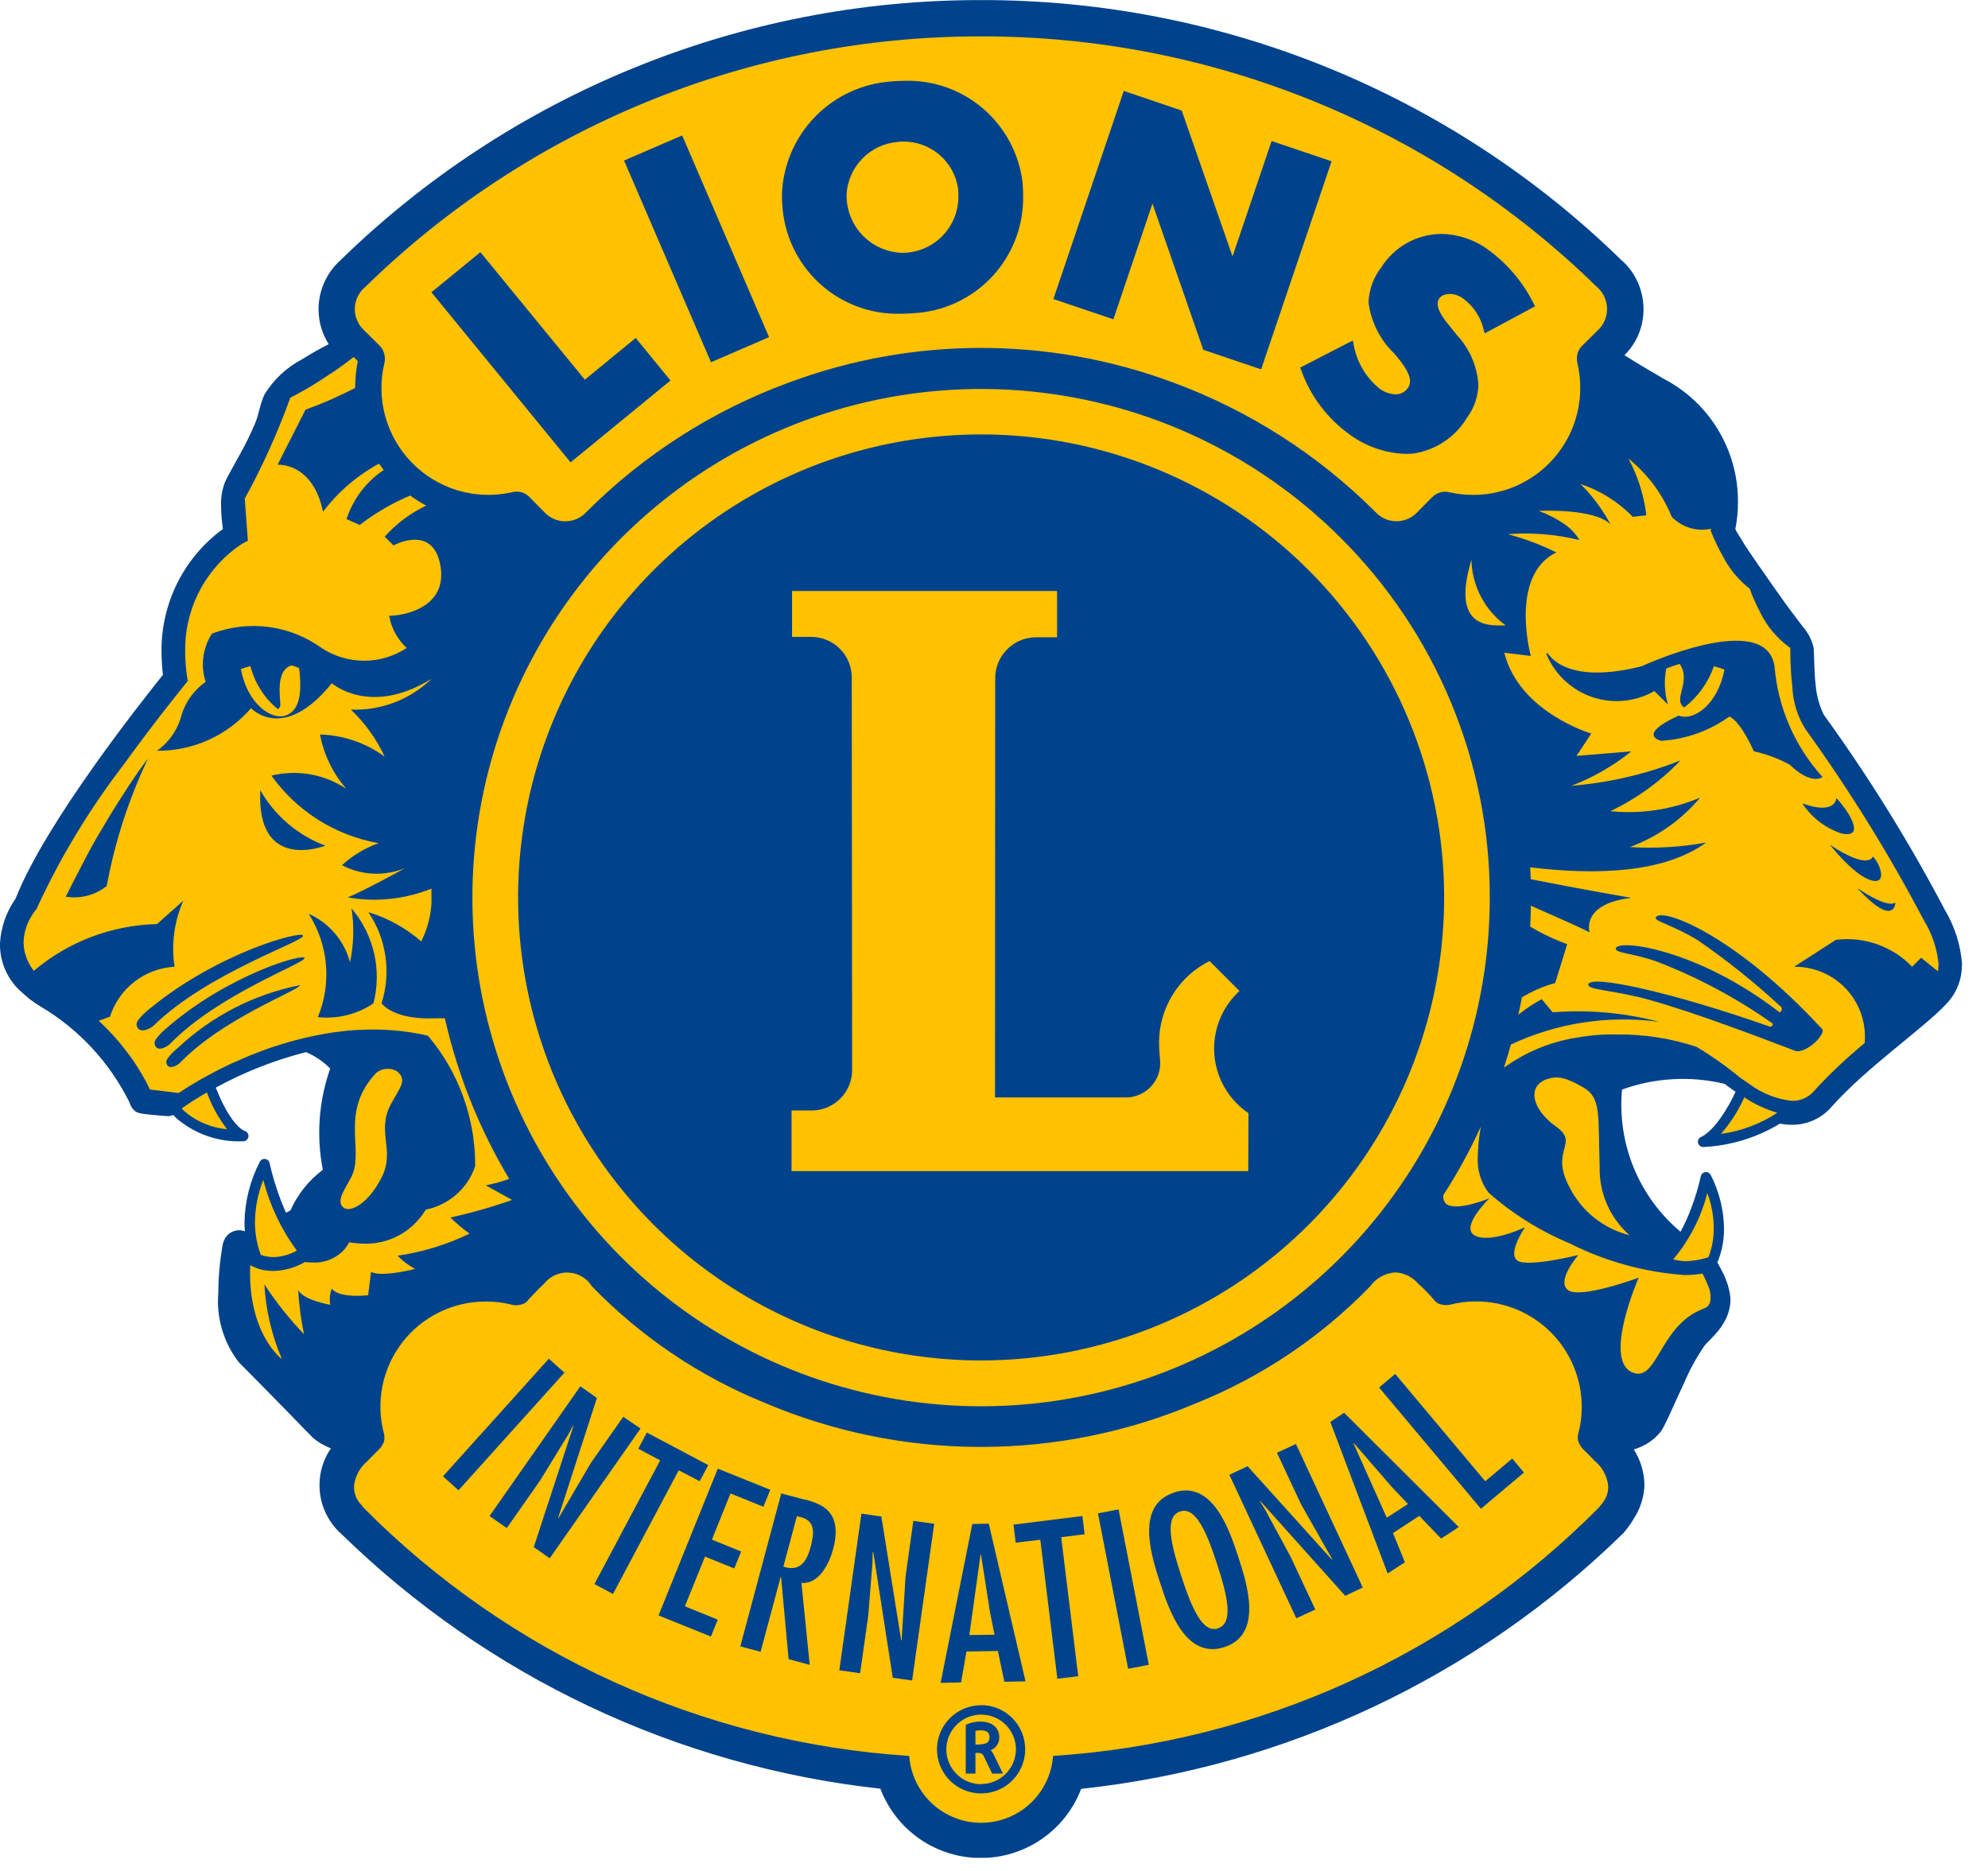 <svg width="68" height="64" viewBox="0 0 68 64" fill="none" xmlns="http://www.w3.org/2000/svg">
<g clip-path="url(#clip0_20_170)">
<path d="M66.947 32.985C66.906 32.408 66.735 31.847 66.447 31.345L66.371 31.197L66.295 31.049C65.099 28.791 63.747 26.62 62.251 24.549L62.24 24.538L62.234 24.527C62.066 24.19 61.964 23.823 61.934 23.448C61.871 22.948 61.893 22.448 61.865 22.18C61.81 21.946 61.697 21.729 61.537 21.549C61.368 21.318 61.155 21.049 60.937 20.749C60.62 20.304 60.282 19.821 60.013 19.436L59.671 18.936C59.615 18.858 59.564 18.778 59.517 18.695C59.393 18.478 59.272 18.326 59.223 18.209C59.214 18.193 59.206 18.177 59.199 18.16L59.179 18.112L59.189 18.06C59.25 17.762 59.28 17.458 59.279 17.154V17.098C59.271 16.269 59.036 15.458 58.601 14.752C58.166 14.046 57.547 13.472 56.81 13.092C56.31 12.806 55.873 12.54 55.472 12.292L55.293 12.178L55.445 12.03C55.634 11.843 55.785 11.62 55.888 11.374C55.991 11.129 56.044 10.865 56.045 10.599V10.572C56.046 10.296 55.991 10.022 55.884 9.767C55.777 9.512 55.619 9.282 55.421 9.089L55.345 9.02C49.525 3.335 41.708 0.157 33.572 0.169H33.541C25.389 0.159 17.558 3.348 11.733 9.051L11.715 9.065C11.511 9.258 11.348 9.491 11.236 9.748C11.124 10.006 11.066 10.284 11.064 10.565V10.613C11.07 10.991 11.183 11.36 11.388 11.678L11.488 11.833L11.326 11.919C11.078 12.046 10.75 12.219 10.433 12.419C9.93 12.684 9.505 13.078 9.203 13.56C9.032 13.95 9.044 14.129 8.903 14.495C8.738 14.895 8.548 15.284 8.334 15.66C8.12 16.06 7.924 16.391 7.849 16.56C7.762 16.794 7.723 17.042 7.735 17.291C7.737 17.549 7.756 17.807 7.793 18.063L7.807 18.163L7.724 18.222C7.085 18.691 6.567 19.307 6.215 20.017C5.862 20.727 5.685 21.511 5.697 22.304C5.697 22.555 5.713 22.806 5.746 23.055L5.753 23.124L5.708 23.18C4.956 24.121 1.695 28.238 0.695 30.786C0.639 30.938 0.516 31.079 0.395 31.32C0.247 31.609 0.168 31.93 0.167 32.255V32.32C0.169 32.608 0.234 32.893 0.358 33.153C0.481 33.414 0.66 33.644 0.881 33.829L1.081 34.005L1.116 34.037C1.147 34.057 1.16 34.069 1.209 34.102C1.258 34.135 1.34 34.195 1.468 34.274C2.806 35.065 3.886 36.228 4.575 37.622V37.629C4.582 37.647 4.593 37.67 4.6 37.687C4.624 37.752 4.663 37.809 4.714 37.856C4.781 37.897 4.741 37.877 4.796 37.897C4.87 37.914 4.945 37.926 5.02 37.934C5.275 37.966 5.638 37.993 5.72 38H5.765C5.799 37.993 5.832 37.984 5.865 37.972L5.972 37.932L6.048 38.017C6.076 38.048 6.1 38.076 6.124 38.097C6.729 38.625 7.515 38.896 8.317 38.854C8.317 38.854 8.327 38.854 8.327 38.848L8.322 38.837L8.133 38.737C7.705 38.332 7.39 37.822 7.22 37.258L7.165 37.12L7.296 37.052C8.283 36.513 9.333 36.1 10.423 35.823L10.482 35.809L10.535 35.838C10.866 35.977 11.165 36.181 11.416 36.438L11.481 36.513L11.443 36.607C11.369 36.81 11.308 37.017 11.26 37.227C11.139 37.736 11.077 38.258 11.075 38.782C11.073 39.183 11.116 39.583 11.202 39.975L11.226 40.082L11.133 40.146C11.133 40.146 11.091 40.178 11.016 40.24C10.941 40.302 10.837 40.394 10.723 40.508C10.451 40.779 10.235 41.1 10.085 41.453L10.065 41.508L10.013 41.539C9.962 41.567 9.913 41.597 9.862 41.625L9.703 41.714L9.627 41.545C9.562 41.401 9.499 41.256 9.444 41.114C9.289 40.712 9.163 40.3 9.066 39.88L9.053 39.811C9.053 39.808 9.051 39.806 9.049 39.804C9.047 39.802 9.045 39.801 9.042 39.801L9.031 39.808C8.712 40.425 8.541 41.108 8.531 41.803C8.531 41.903 8.531 42.003 8.543 42.096L8.566 42.365L8.314 42.265C8.272 42.247 8.227 42.237 8.182 42.237C8.155 42.236 8.128 42.239 8.102 42.244C8.047 42.257 7.996 42.281 7.951 42.316C7.907 42.35 7.871 42.394 7.845 42.444C7.817 42.488 7.798 42.537 7.786 42.588V42.595V42.602C7.785 42.61 7.785 42.618 7.786 42.626C7.781 42.646 7.776 42.681 7.769 42.726C7.755 42.808 7.738 42.926 7.719 43.077C7.672 43.45 7.647 43.825 7.645 44.201C7.576 45.01 7.81 45.816 8.302 46.462C9.177 47.335 10.707 48.914 10.802 49.015L10.816 49.029C10.984 49.175 11.178 49.289 11.388 49.364L11.588 49.436L11.464 49.616C11.231 49.956 11.106 50.359 11.106 50.771V50.781H11.101L11.108 50.792C11.107 51.068 11.162 51.341 11.27 51.594C11.377 51.849 11.534 52.078 11.732 52.27L11.806 52.34C16.777 57.196 23.232 60.246 30.14 61.001L30.24 61.015L30.274 61.115C30.526 61.78 30.974 62.353 31.559 62.758C32.144 63.163 32.839 63.38 33.55 63.38C34.261 63.381 34.956 63.166 35.542 62.762C36.128 62.359 36.578 61.787 36.831 61.122L36.865 61.022L36.965 61.011C43.91 60.266 50.402 57.206 55.397 52.323L55.411 52.308C55.536 52.164 55.647 52.008 55.742 51.843C55.942 51.535 56.059 51.179 56.08 50.812V50.792C56.071 50.389 55.953 49.995 55.738 49.654L55.617 49.468L55.831 49.402C56.151 49.316 56.436 49.133 56.647 48.879C56.696 48.817 56.739 48.75 56.775 48.679C56.93 48.379 57.175 47.813 57.43 47.258C57.625 46.795 57.866 46.352 58.15 45.938C58.371 45.655 59.005 45.212 59.019 44.469V44.4C58.986 44.12 58.902 43.849 58.771 43.6C58.719 43.487 58.663 43.391 58.623 43.317C58.614 43.299 58.603 43.282 58.591 43.266L58.55 43.19L58.581 43.115C58.725 42.764 58.799 42.388 58.798 42.008C58.789 41.398 58.638 40.798 58.357 40.256H58.35L58.343 40.261V40.268C58.344 40.274 58.344 40.28 58.343 40.286C58.343 40.304 58.336 40.328 58.329 40.356C58.311 40.418 58.291 40.5 58.264 40.603C58.191 40.877 58.104 41.147 58.002 41.411C57.9 41.687 57.777 41.955 57.633 42.211L57.539 42.377L57.388 42.267C56.711 41.723 56.17 41.029 55.808 40.24C55.446 39.451 55.272 38.588 55.301 37.72C55.3 37.563 55.307 37.406 55.322 37.249L55.332 37.149L55.426 37.112C56.077 36.858 56.771 36.731 57.47 36.739C57.995 36.743 58.518 36.8 59.032 36.908L59.066 36.918L59.097 36.94C59.176 36.998 59.256 37.059 59.338 37.118C59.379 37.145 59.421 37.176 59.462 37.205L59.579 37.287L59.521 37.415C59.341 37.82 59.11 38.2 58.834 38.547C58.714 38.697 58.575 38.832 58.42 38.947C58.383 38.976 58.342 39.002 58.3 39.023C58.29 39.029 58.28 39.034 58.269 39.038L58.255 39.045V39.05H58.244H58.258C58.258 39.05 58.258 39.057 58.269 39.057C59.166 39.017 60.039 38.753 60.807 38.288L60.865 38.25L60.937 38.269C61.006 38.285 61.076 38.295 61.147 38.299C61.199 38.299 61.247 38.306 61.295 38.306H61.32C61.552 38.305 61.782 38.253 61.992 38.155C62.203 38.057 62.39 37.914 62.54 37.737C63.775 36.351 65.678 35.066 66.471 34.217C66.743 33.931 66.909 33.561 66.943 33.168H66.936L66.947 32.985Z" fill="#FFC200"/>
<path d="M64.06 29.299C64.06 29.299 63.939 29.789 62.595 28.899C62.595 28.899 63.409 29.948 64.005 30.113C64.601 30.278 64.274 29.479 64.06 29.299ZM62.815 27.299C62.815 27.299 62.797 27.899 61.65 27.482C61.967 27.964 62.437 28.326 62.984 28.509C63.819 28.693 63.27 27.793 62.815 27.299ZM62.336 26.574C61.389 25.528 60.813 24.198 60.698 22.792C60.398 20.824 56.151 22.792 56.151 22.792C54.062 23.313 53.251 22.768 52.951 22.368C52.951 22.357 52.862 22.296 52.91 22.409C53.055 22.745 53.269 23.047 53.539 23.295C53.808 23.543 54.127 23.732 54.474 23.848C54.822 23.964 55.19 24.005 55.554 23.969C55.919 23.933 56.271 23.821 56.589 23.639L57.052 24.101C56.933 23.7 56.914 23.276 56.996 22.866C57.096 22.832 57.262 22.766 57.451 22.711C57.554 22.851 57.604 23.023 57.592 23.197C57.603 23.428 57.468 23.738 57.468 23.935C57.468 23.988 57.48 24.04 57.504 24.087C57.528 24.134 57.564 24.174 57.607 24.204C58.076 23.841 58.43 23.35 58.624 22.79C58.748 22.824 58.868 22.862 58.986 22.9C58.755 24.11 57.945 24.634 57.486 24.5L57.421 24.479C55.945 25.151 56.821 25.341 56.821 25.341C57.663 25.29 58.472 25.001 59.156 24.509C59.566 24.709 59.99 25.699 59.99 25.699C60.419 25.793 60.832 25.948 61.217 26.157C61.978 26.886 62.339 26.579 62.339 26.579L62.336 26.574ZM10.366 32.005C10.332 31.819 7.483 32.577 5.16 34.473C5.16 34.473 4.638 34.873 4.67 35.056C4.739 35.41 5.156 35.182 5.263 35.076C7.077 33.299 10.401 32.199 10.367 32.01L10.366 32.005ZM43.679 49.695L44.496 51.444L45.568 53.336L45.561 53.356L42.675 50.156L42.051 50.449L44.341 55.357L44.99 55.057L44.148 53.257L43.283 51.657L43.097 51.357L43.104 51.34L46.014 54.588L46.614 54.304L44.328 49.395L43.679 49.695ZM3.739 27.932C3.48 28.366 3.256 28.732 3.03 29.155C2.793 29.61 2.413 30.338 2.251 30.672C2.497 30.713 2.749 30.701 2.99 30.638C3.231 30.576 3.457 30.463 3.651 30.307C3.928 28.8 4.402 27.335 5.061 25.952C4.675 26.435 4.095 27.352 3.734 27.935L3.739 27.932ZM6.087 35.841C6.087 35.841 5.667 36.185 5.687 36.341C5.736 36.641 6.072 36.441 6.159 36.355C7.624 34.824 10.286 33.855 10.259 33.7C8.697 34.009 7.253 34.75 6.091 35.84L6.087 35.841ZM24.32 12.392L26.306 11.533L23.333 4.633L21.344 5.492L21.385 5.581L24.32 12.392ZM39.42 6.965L41.158 11.965L43.137 12.634L45.547 5.517L43.496 4.824L42.159 8.772L40.421 3.782L38.439 3.109L36.032 10.229L38.083 10.922L39.42 6.965ZM30.794 10.733H30.8C30.946 10.733 31.1 10.726 31.248 10.713C32.275 10.661 33.24 10.21 33.94 9.458C34.64 8.705 35.019 7.709 34.996 6.682C34.996 6.537 34.989 6.382 34.976 6.234C34.856 5.253 34.373 4.353 33.622 3.71C32.871 3.068 31.906 2.731 30.918 2.765C30.784 2.765 30.649 2.772 30.511 2.785C29.516 2.847 28.58 3.276 27.884 3.99C27.188 4.704 26.783 5.651 26.746 6.647C26.746 6.761 26.746 6.878 26.759 6.999C26.815 8.024 27.268 8.987 28.021 9.684C28.775 10.381 29.77 10.757 30.796 10.733H30.794ZM30.704 4.854C30.764 4.847 30.823 4.843 30.883 4.843C31.338 4.837 31.78 4.995 32.127 5.289C32.474 5.584 32.703 5.993 32.771 6.443C32.778 6.515 32.781 6.588 32.781 6.66C32.799 7.148 32.63 7.623 32.309 7.991C31.988 8.359 31.54 8.59 31.054 8.639C30.996 8.646 30.937 8.65 30.878 8.65C30.384 8.64 29.912 8.444 29.556 8.101C29.2 7.757 28.988 7.292 28.961 6.798C28.961 6.749 28.956 6.705 28.956 6.66C28.98 6.198 29.171 5.761 29.492 5.429C29.814 5.097 30.246 4.893 30.706 4.855L30.704 4.854ZM44.504 12.654C44.823 13.553 45.412 14.33 46.19 14.881C46.748 15.284 47.416 15.509 48.104 15.526C48.19 15.527 48.275 15.522 48.359 15.512C48.736 15.453 49.095 15.312 49.411 15.099C49.727 14.886 49.991 14.605 50.186 14.278C50.427 13.951 50.561 13.556 50.569 13.15C50.524 12.523 50.266 11.929 49.838 11.468L49.527 11.079C49.407 10.94 49.306 10.786 49.227 10.62C49.195 10.548 49.178 10.471 49.176 10.392C49.176 10.178 49.338 10.061 49.589 10.055C49.752 10.059 49.91 10.111 50.041 10.207C50.399 10.469 50.651 10.85 50.751 11.282L50.785 11.403L52.505 10.479L52.464 10.396C52.097 9.652 51.552 9.009 50.878 8.524C50.416 8.192 49.864 8.01 49.295 8.001C48.887 8.006 48.486 8.112 48.129 8.311C47.772 8.51 47.471 8.794 47.251 9.139C46.983 9.483 46.829 9.903 46.81 10.339C46.894 11.013 47.21 11.637 47.703 12.104C47.903 12.342 48.237 12.746 48.23 13.042C48.231 13.119 48.208 13.195 48.165 13.259C48.118 13.332 48.053 13.391 47.976 13.431C47.9 13.471 47.814 13.491 47.727 13.489C47.537 13.479 47.354 13.415 47.199 13.303C46.721 12.92 46.4 12.374 46.299 11.769L46.272 11.648L44.472 12.576L44.504 12.654ZM19.517 15.816L22.934 13.016L21.745 11.561L20.004 12.988L16.432 8.626L14.756 9.999L14.821 10.075L19.517 15.816ZM63.523 30.373C64.816 31.773 64.833 30.873 64.833 30.873C64.529 31.09 63.523 30.372 63.523 30.372V30.373ZM67.115 32.999C67.067 32.335 66.864 31.692 66.522 31.121C65.302 28.801 63.918 26.57 62.381 24.446C62.227 24.128 62.134 23.785 62.105 23.433C62.047 22.95 62.063 22.46 62.036 22.161C61.977 21.899 61.854 21.656 61.678 21.454C61.506 21.219 61.295 20.954 61.078 20.654C60.761 20.209 60.423 19.73 60.154 19.34C59.885 18.95 59.678 18.647 59.665 18.616C59.537 18.395 59.41 18.216 59.378 18.144C59.373 18.128 59.366 18.113 59.358 18.099C59.419 17.789 59.449 17.474 59.447 17.158V17.13C59.445 16.267 59.206 15.421 58.756 14.684C58.306 13.947 57.663 13.348 56.896 12.951C56.403 12.665 55.961 12.403 55.565 12.151C55.771 11.946 55.935 11.703 56.047 11.435C56.158 11.167 56.216 10.879 56.216 10.589V10.572C56.216 10.272 56.156 9.976 56.04 9.7C55.923 9.424 55.752 9.174 55.537 8.965L55.465 8.903C49.614 3.186 41.755 -0.009 33.574 0.003H33.539C25.347 -0.006 17.478 3.198 11.621 8.926L11.596 8.947C11.377 9.156 11.202 9.408 11.081 9.686C10.961 9.965 10.898 10.265 10.896 10.568V10.588C10.898 11.008 11.018 11.419 11.244 11.774C10.994 11.901 10.663 12.081 10.344 12.284C9.809 12.563 9.359 12.983 9.044 13.498C8.865 13.912 8.875 14.098 8.744 14.439C8.58 14.832 8.393 15.214 8.183 15.584C7.969 15.978 7.776 16.309 7.694 16.495C7.597 16.75 7.552 17.022 7.562 17.295C7.565 17.563 7.586 17.83 7.625 18.095C6.964 18.579 6.428 19.215 6.063 19.948C5.698 20.682 5.513 21.492 5.525 22.312C5.527 22.57 5.543 22.828 5.573 23.084C4.818 24.032 1.557 28.138 0.532 30.741C0.217 31.189 0.033 31.715 0 32.262V32.28C-0.005 32.601 0.061 32.919 0.195 33.21C0.328 33.502 0.525 33.76 0.771 33.966L0.978 34.148L1.019 34.179C1.134 34.269 1.254 34.35 1.379 34.424C2.689 35.198 3.745 36.334 4.422 37.696C4.43 37.725 4.44 37.753 4.453 37.78C4.488 37.865 4.542 37.941 4.611 38.001C4.65 38.034 4.697 38.057 4.746 38.069C4.83 38.091 4.915 38.106 5.001 38.114C5.287 38.148 5.718 38.179 5.721 38.179H5.784C5.834 38.172 5.883 38.16 5.929 38.141C5.956 38.172 5.98 38.2 6.011 38.231C6.648 38.789 7.476 39.079 8.322 39.039C8.366 39.038 8.408 39.022 8.44 38.993C8.473 38.963 8.493 38.923 8.498 38.88C8.504 38.835 8.492 38.79 8.466 38.753C8.44 38.716 8.401 38.69 8.357 38.68C8.301 38.662 7.871 38.452 7.381 37.204C8.355 36.672 9.392 36.264 10.467 35.99C10.777 36.121 11.059 36.312 11.295 36.552C10.903 37.663 10.816 38.859 11.043 40.016C10.562 40.376 10.181 40.853 9.936 41.402C9.884 41.43 9.836 41.458 9.784 41.485C9.719 41.344 9.66 41.203 9.608 41.065C9.448 40.648 9.318 40.221 9.22 39.785C9.213 39.749 9.194 39.716 9.167 39.691C9.14 39.666 9.106 39.65 9.069 39.645C9.033 39.64 8.996 39.647 8.963 39.664C8.93 39.681 8.904 39.708 8.887 39.741C8.555 40.382 8.376 41.091 8.363 41.813C8.363 41.923 8.37 42.025 8.377 42.12C8.313 42.096 8.246 42.083 8.177 42.082C8.14 42.082 8.103 42.087 8.067 42.096C7.989 42.112 7.914 42.145 7.849 42.192C7.785 42.239 7.731 42.301 7.692 42.371C7.657 42.434 7.632 42.501 7.616 42.571V42.58C7.521 43.123 7.471 43.672 7.468 44.223C7.395 45.075 7.645 45.922 8.168 46.598C9.068 47.498 10.674 49.152 10.677 49.156L10.695 49.173C10.879 49.333 11.091 49.458 11.319 49.542C11.066 49.909 10.93 50.345 10.929 50.791V50.811C10.93 51.11 10.99 51.405 11.107 51.68C11.224 51.955 11.395 52.203 11.609 52.411L11.681 52.476C16.68 57.357 23.169 60.424 30.113 61.186C30.378 61.883 30.847 62.482 31.46 62.906C32.073 63.329 32.8 63.556 33.545 63.557C34.29 63.557 35.018 63.332 35.631 62.909C36.245 62.487 36.716 61.888 36.981 61.192C43.967 60.443 50.497 57.364 55.52 52.452L55.538 52.434C55.668 52.282 55.785 52.119 55.886 51.946C56.104 51.612 56.228 51.226 56.248 50.828C56.249 50.82 56.249 50.812 56.248 50.804C56.244 50.37 56.118 49.946 55.883 49.581C56.234 49.482 56.548 49.28 56.783 49.001C56.839 48.928 56.888 48.849 56.928 48.766C57.087 48.456 57.328 47.894 57.59 47.339C57.781 46.887 58.015 46.456 58.29 46.05C58.462 45.812 59.173 45.318 59.19 44.481C59.192 44.455 59.192 44.428 59.19 44.402C59.158 44.099 59.069 43.806 58.928 43.536C58.883 43.435 58.831 43.337 58.774 43.243C58.763 43.223 58.753 43.205 58.743 43.188C58.897 42.817 58.974 42.419 58.97 42.017C58.961 41.38 58.804 40.754 58.512 40.188C58.495 40.156 58.469 40.129 58.436 40.112C58.404 40.096 58.367 40.089 58.331 40.094C58.295 40.098 58.261 40.114 58.233 40.138C58.206 40.162 58.187 40.194 58.178 40.23C58.094 40.612 57.981 40.987 57.84 41.352C57.739 41.621 57.62 41.883 57.482 42.135C56.78 41.546 56.231 40.796 55.883 39.949C55.535 39.102 55.397 38.182 55.482 37.27C56.608 36.864 57.828 36.796 58.992 37.076C59.071 37.138 59.153 37.197 59.236 37.255C59.278 37.286 59.319 37.318 59.364 37.345C59.188 37.737 58.966 38.106 58.702 38.445C58.589 38.584 58.459 38.709 58.315 38.818C58.27 38.848 58.239 38.868 58.215 38.88L58.19 38.89C58.151 38.906 58.118 38.936 58.098 38.974C58.078 39.011 58.072 39.055 58.08 39.097C58.091 39.136 58.114 39.171 58.146 39.196C58.178 39.221 58.217 39.234 58.257 39.235H58.27C59.195 39.191 60.094 38.916 60.884 38.435C61.016 38.462 61.15 38.475 61.284 38.476H61.305C61.561 38.476 61.815 38.421 62.047 38.314C62.28 38.207 62.487 38.05 62.653 37.856C63.867 36.491 65.76 35.212 66.58 34.336C66.919 33.98 67.108 33.507 67.108 33.016V32.999H67.115ZM12.445 9.861L12.494 9.816C18.116 4.314 25.673 1.236 33.539 1.245H33.57C41.438 1.235 48.996 4.311 54.619 9.813L54.67 9.858C54.765 9.951 54.84 10.062 54.892 10.185C54.943 10.308 54.97 10.439 54.97 10.572C54.971 10.704 54.944 10.835 54.892 10.957C54.841 11.079 54.765 11.19 54.67 11.282L54.108 11.837C54.053 11.895 54.009 11.964 53.98 12.039C53.951 12.114 53.937 12.194 53.939 12.275C53.938 12.322 53.943 12.368 53.953 12.414C54.022 12.696 54.055 12.985 54.053 13.275C54.052 13.821 53.929 14.36 53.693 14.852C53.456 15.345 53.113 15.778 52.688 16.12C52.262 16.463 51.766 16.706 51.234 16.832C50.703 16.957 50.15 16.962 49.616 16.847H49.605L49.581 16.84C49.533 16.827 49.483 16.82 49.433 16.82C49.351 16.82 49.27 16.836 49.195 16.868C49.119 16.9 49.051 16.947 48.994 17.006H48.988L48.488 17.513C48.397 17.612 48.285 17.692 48.161 17.747C48.037 17.801 47.904 17.829 47.768 17.83C47.632 17.83 47.497 17.802 47.372 17.747C47.248 17.692 47.136 17.611 47.044 17.51C45.077 15.545 42.706 14.031 40.096 13.073C35.877 11.511 31.238 11.511 27.019 13.073C24.403 14.028 22.027 15.544 20.058 17.514C19.967 17.614 19.855 17.695 19.731 17.75C19.607 17.804 19.472 17.833 19.336 17.833C19.2 17.833 19.066 17.804 18.942 17.75C18.817 17.695 18.706 17.614 18.614 17.514L18.114 17.007L18.103 16.996C18.047 16.938 17.979 16.892 17.905 16.862C17.83 16.831 17.75 16.816 17.669 16.817C17.619 16.817 17.57 16.824 17.521 16.837L17.494 16.844H17.487C16.881 16.977 16.252 16.953 15.657 16.776C15.063 16.598 14.524 16.272 14.09 15.829C13.656 15.386 13.343 14.839 13.178 14.241C13.014 13.643 13.005 13.013 13.151 12.41C13.173 12.309 13.17 12.204 13.143 12.103C13.116 12.003 13.066 11.911 12.996 11.834L12.435 11.279C12.34 11.187 12.265 11.076 12.213 10.954C12.162 10.832 12.135 10.701 12.135 10.569C12.137 10.436 12.165 10.304 12.218 10.182C12.272 10.059 12.349 9.949 12.445 9.857V9.861ZM50.33 19.153C50.341 19.591 50.452 20.021 50.655 20.41C50.858 20.799 51.148 21.135 51.502 21.394C51.083 21.381 49.583 21.618 50.331 19.149L50.33 19.153ZM50.958 30.703C50.959 34.728 49.564 38.63 47.01 41.742C44.457 44.854 40.904 46.984 36.956 47.77C33.008 48.556 28.91 47.949 25.359 46.052C21.808 44.155 19.026 41.086 17.484 37.367C15.943 33.649 15.739 29.511 16.906 25.658C18.074 21.806 20.541 18.477 23.888 16.24C27.234 14.003 31.253 12.995 35.259 13.389C39.265 13.782 43.011 15.552 45.858 18.398C47.477 20.011 48.761 21.928 49.636 24.039C50.512 26.15 50.961 28.414 50.958 30.699V30.703ZM7.764 38.626C7.206 38.578 6.679 38.347 6.264 37.971C6.239 37.943 6.243 37.943 6.219 37.915L6.319 37.846C6.319 37.846 6.498 37.716 6.836 37.511C6.908 37.466 6.99 37.418 7.078 37.37C7.239 37.821 7.471 38.244 7.764 38.622V38.626ZM9.005 40.361C9.23 41.233 9.62 42.055 10.153 42.781C9.906 42.919 9.629 42.995 9.346 43.002C9.201 43.001 9.057 42.975 8.921 42.925C8.787 42.568 8.719 42.189 8.721 41.808C8.727 41.311 8.823 40.819 9.005 40.357V40.361ZM11.349 44.081C11.28 44.256 11.262 44.448 11.298 44.633C11.298 44.633 10.398 44.485 10.198 44.133C10.229 44.639 10.296 45.143 10.398 45.64C9.895 45.114 9.441 44.543 9.043 43.934C9.093 44.815 9.296 45.681 9.643 46.492C9.643 46.492 8.466 45.633 8.558 43.279C8.685 43.346 8.819 43.398 8.958 43.434C9.019 43.448 9.08 43.458 9.141 43.465C9.152 43.465 9.162 43.465 9.172 43.465C9.23 43.472 9.287 43.476 9.345 43.476C9.727 43.467 10.101 43.362 10.431 43.17C10.531 43.18 10.624 43.187 10.714 43.187C10.914 43.195 11.112 43.16 11.296 43.083C11.48 43.006 11.645 42.89 11.779 42.742C11.842 42.665 11.898 42.582 11.944 42.494C12.123 42.526 12.304 42.542 12.485 42.542C13.095 42.552 13.684 42.326 14.13 41.911C14.3 41.755 14.446 41.575 14.564 41.377C14.946 41.301 15.301 41.127 15.595 40.873C15.89 40.618 16.113 40.292 16.243 39.925L16.254 39.888V39.846C16.254 38.249 15.696 36.702 14.675 35.474L14.626 35.425L14.561 35.411C13.974 35.282 13.374 35.217 12.772 35.218C12.633 35.218 12.496 35.218 12.358 35.229C12.325 35.229 12.293 35.229 12.258 35.229C12.123 35.239 11.989 35.246 11.858 35.259C11.723 35.274 11.592 35.29 11.458 35.308C11.424 35.315 11.391 35.319 11.358 35.322C11.23 35.342 11.103 35.363 10.978 35.388H10.972C10.844 35.411 10.716 35.439 10.592 35.467L10.492 35.487C10.37 35.518 10.249 35.545 10.132 35.577H10.125C10.005 35.609 9.888 35.642 9.77 35.677C9.739 35.688 9.712 35.694 9.68 35.704C9.567 35.738 9.457 35.774 9.346 35.811H9.339C9.225 35.849 9.115 35.887 9.008 35.929L8.925 35.959C8.825 35.997 8.718 36.039 8.618 36.08H8.613C8.513 36.122 8.413 36.162 8.313 36.208L8.241 36.238C8.147 36.28 8.055 36.322 7.965 36.359C7.965 36.359 7.965 36.359 7.96 36.359C7.869 36.404 7.779 36.446 7.693 36.488C7.672 36.497 7.652 36.507 7.629 36.518C7.549 36.559 7.473 36.598 7.397 36.635C7.394 36.639 7.389 36.641 7.383 36.642C7.307 36.683 7.233 36.721 7.162 36.763L7.1 36.793L6.921 36.893L6.9 36.903C6.511 37.124 6.238 37.303 6.111 37.389L5.128 37.268C5.077 37.158 5.021 37.054 4.966 36.948L4.933 36.89C4.879 36.79 4.821 36.69 4.762 36.598C4.752 36.579 4.742 36.563 4.731 36.545C4.673 36.452 4.612 36.359 4.552 36.27C4.547 36.27 4.543 36.26 4.538 36.252C4.474 36.158 4.407 36.069 4.338 35.98C4.326 35.966 4.315 35.948 4.302 35.936C4.237 35.845 4.167 35.763 4.102 35.68C4.092 35.669 4.085 35.66 4.078 35.653C4.009 35.57 3.937 35.491 3.868 35.411C3.862 35.408 3.858 35.403 3.854 35.397C3.782 35.319 3.706 35.242 3.633 35.167L3.602 35.135C3.53 35.063 3.454 34.988 3.378 34.918L3.761 34.778C3.913 34.303 4.206 33.885 4.6 33.58C4.995 33.275 5.472 33.097 5.97 33.07C5.854 32.303 5.958 31.52 6.27 30.81L5.37 31.61C3.824 31.646 2.337 32.211 1.156 33.21C1.018 33.032 0.916 32.828 0.856 32.61C0.851 32.595 0.847 32.58 0.844 32.565C0.839 32.541 0.833 32.514 0.83 32.489L0.82 32.42C0.817 32.402 0.815 32.383 0.813 32.365C0.813 32.324 0.806 32.282 0.806 32.241C0.813 31.959 0.886 31.682 1.02 31.434C1.065 31.352 1.114 31.272 1.168 31.196C1.206 31.141 1.23 31.121 1.226 31.121L1.258 31.086L1.271 31.045C2.066 29.326 3.048 27.7 4.199 26.197C5.344 24.614 6.354 23.38 6.357 23.377L6.422 23.298L6.407 23.191C6.359 22.893 6.335 22.592 6.333 22.291C6.322 21.611 6.471 20.939 6.767 20.327C7.063 19.716 7.499 19.182 8.039 18.77C8.139 18.698 8.212 18.646 8.267 18.612L8.343 18.567L8.479 18.495L8.372 17.057C8.98 15.949 9.501 14.795 9.929 13.606C10.067 13.537 10.196 13.465 10.322 13.392C10.363 13.371 10.401 13.347 10.443 13.326C10.526 13.278 10.608 13.226 10.688 13.181C10.733 13.154 10.773 13.13 10.816 13.102C10.888 13.058 10.957 13.013 11.026 12.968C11.064 12.944 11.102 12.919 11.14 12.892C11.209 12.847 11.274 12.806 11.34 12.761L11.44 12.696C11.505 12.648 11.567 12.606 11.63 12.561C11.652 12.544 11.675 12.528 11.699 12.513L12.099 12.213L12.238 12.354C12.179 12.652 12.149 12.956 12.149 13.26V13.271C11.599 13.554 11.031 13.803 10.449 14.016L9.494 15.898C9.494 15.898 10.694 15.798 11.049 17.505C11.563 16.827 12.216 16.266 12.963 15.86C13.014 15.933 13.07 16.006 13.125 16.078C12.524 16.479 12.076 17.07 11.853 17.757L12.304 17.957C12.834 17.55 13.414 17.212 14.029 16.951C14.204 17.078 14.388 17.193 14.579 17.295C14.04 17.55 13.557 17.912 13.16 18.358L13.46 18.658C13.46 18.658 14.817 17.903 15.066 19.358C15.315 20.813 13.766 21.065 13.311 21.065C13.386 21.487 13.597 21.874 13.911 22.165C13.479 22.45 12.973 22.602 12.455 22.602C11.938 22.602 11.431 22.45 10.999 22.165C10.464 21.779 9.841 21.533 9.186 21.447C8.532 21.362 7.866 21.44 7.249 21.675C7.093 21.917 6.993 22.191 6.956 22.476C6.918 22.762 6.945 23.052 7.034 23.326C6.602 23.629 6.296 24.079 6.173 24.592C6.03 25.031 5.749 25.413 5.373 25.681C5.983 25.686 6.587 25.559 7.142 25.307C7.697 25.055 8.191 24.685 8.588 24.223C8.588 24.223 9.688 25.43 11.35 23.371C11.35 23.371 12.65 24.526 14.763 23.219C14.398 23.572 13.965 23.847 13.491 24.029C13.016 24.21 12.51 24.293 12.002 24.274C12.485 24.732 12.876 25.277 13.156 25.881C12.513 25.412 11.742 25.148 10.946 25.125C11.076 25.814 11.387 26.455 11.846 26.984C11.474 26.735 11.054 26.566 10.613 26.488C10.172 26.411 9.72 26.425 9.285 26.532C10.157 27.753 11.474 28.583 12.952 28.842C12.487 29.006 12.06 29.263 11.697 29.597C12.028 29.769 12.393 29.867 12.765 29.884C13.138 29.901 13.51 29.837 13.855 29.697C13.855 29.697 12.5 30.449 11.896 30.697C12.86 30.867 13.851 30.763 14.758 30.397C14.758 30.49 14.758 30.583 14.758 30.676C14.758 30.769 14.758 30.831 14.758 30.911C14.73 31.361 14.61 31.801 14.407 32.204C13.883 31.746 13.267 31.405 12.6 31.204C12.906 31.655 13.105 32.169 13.183 32.709C13.261 33.248 13.217 33.798 13.052 34.317C13.052 34.317 13.428 34.899 14.91 34.833C15.027 34.833 15.127 34.833 15.217 34.833C15.655 36.769 16.397 38.623 17.417 40.326C17.157 40.421 16.889 40.495 16.617 40.547L17.517 41.047C16.827 41.29 16.122 41.49 15.407 41.647C15.61 41.849 15.829 42.034 16.062 42.199C15.285 42.575 14.455 42.83 13.6 42.955C13.774 43.137 13.977 43.289 14.2 43.406C14.2 43.406 13.045 43.706 12.693 43.506L12.593 44.306C12.593 44.306 11.598 44.428 11.349 44.077V44.081ZM12.87 36.698C12.968 36.62 13.087 36.572 13.211 36.562C13.336 36.552 13.461 36.579 13.57 36.64C13.956 36.94 13.67 37.213 13.363 37.785C12.87 38.715 13.529 39.354 13.05 40.285C12.571 41.216 11.971 41.477 11.755 41.312C11.433 41.067 11.909 40.553 12.068 40.144C12.411 39.258 11.648 37.988 12.87 36.699V36.698ZM9.925 22.78C9.925 22.78 9.951 22.769 9.982 22.759C10.082 22.793 10.17 22.828 10.229 22.849C10.363 23.869 10.173 24.363 9.739 24.486C9.277 24.618 8.467 24.093 8.239 22.886C8.339 22.848 8.453 22.817 8.566 22.786C8.713 23.364 9.042 23.88 9.503 24.258C9.532 24.241 9.555 24.216 9.571 24.186C9.586 24.156 9.593 24.122 9.59 24.089C9.565 23.725 9.466 22.967 9.925 22.777V22.78ZM54.841 51.38C54.803 51.428 54.717 51.532 54.686 51.573C49.711 56.59 43.071 59.611 36.02 60.065C35.975 60.687 35.696 61.268 35.24 61.693C34.783 62.117 34.183 62.353 33.56 62.353C32.937 62.353 32.336 62.117 31.88 61.693C31.423 61.268 31.145 60.687 31.099 60.065C24.049 59.611 17.409 56.59 12.434 51.573C12.405 51.531 12.318 51.428 12.277 51.38C12.156 51.216 12.098 51.014 12.112 50.811C12.151 50.489 12.312 50.195 12.56 49.987C12.75 49.787 12.998 49.546 12.998 49.546C13.056 49.476 13.102 49.396 13.133 49.311C13.156 49.222 13.156 49.128 13.133 49.039C12.991 48.506 12.974 47.947 13.083 47.406C13.192 46.865 13.424 46.357 13.761 45.92C14.098 45.483 14.531 45.13 15.027 44.887C15.523 44.645 16.067 44.52 16.619 44.522C16.923 44.52 17.225 44.557 17.519 44.632C17.607 44.656 17.7 44.656 17.787 44.632C17.844 44.625 17.899 44.606 17.949 44.577C17.998 44.547 18.04 44.507 18.073 44.46C18.122 44.411 18.38 44.122 18.611 43.912C18.711 43.785 18.839 43.685 18.986 43.618C19.132 43.552 19.293 43.522 19.453 43.531C19.614 43.54 19.77 43.587 19.909 43.669C20.047 43.752 20.164 43.866 20.248 44.003C21.924 45.731 23.943 47.091 26.175 47.994C28.509 48.985 31.017 49.495 33.552 49.495C36.087 49.495 38.596 48.985 40.929 47.994C43.167 47.092 45.19 45.731 46.869 43.999C46.968 43.861 47.096 43.747 47.245 43.665C47.394 43.583 47.559 43.535 47.728 43.525C47.877 43.533 48.023 43.571 48.157 43.636C48.291 43.702 48.41 43.795 48.507 43.908C48.698 44.079 48.878 44.262 49.045 44.456C49.078 44.504 49.12 44.544 49.17 44.573C49.219 44.603 49.275 44.622 49.332 44.628C49.422 44.648 49.515 44.648 49.604 44.628C49.896 44.553 50.196 44.516 50.497 44.518C50.972 44.518 51.441 44.612 51.88 44.794C52.318 44.977 52.716 45.243 53.051 45.579C53.386 45.915 53.651 46.314 53.832 46.753C54.013 47.191 54.105 47.661 54.104 48.136C54.104 48.44 54.065 48.742 53.987 49.036C53.962 49.125 53.962 49.219 53.987 49.308C54.019 49.393 54.064 49.472 54.121 49.543C54.121 49.543 54.39 49.805 54.559 49.984C54.807 50.193 54.967 50.487 55.007 50.808C55.022 51.012 54.962 51.215 54.839 51.379L54.841 51.38ZM58.399 40.808C58.543 41.192 58.617 41.598 58.62 42.008C58.622 42.324 58.57 42.637 58.465 42.935C58.454 42.959 58.448 42.979 58.438 43.005L58.276 43.053C58.075 43.107 57.868 43.137 57.659 43.142C57.515 43.138 57.372 43.117 57.232 43.08C57.788 42.421 58.187 41.644 58.399 40.808ZM57.616 43.616C57.823 43.617 58.029 43.599 58.233 43.564C58.324 43.737 58.404 43.915 58.471 44.098C58.609 44.681 58.357 44.729 58.216 44.788C56.744 45.382 56.695 47.303 55.837 46.947C54.816 46.522 56.051 43.706 56.051 43.706C56.051 43.706 54.051 44.447 53.634 44.13C53.217 43.813 53.989 42.93 53.989 42.93C53.989 42.93 52.255 43.364 51.903 43.121C51.551 42.878 52.162 41.982 52.162 41.982C52.162 41.982 50.976 42.547 50.448 42.264C49.92 41.981 50.948 40.989 50.948 40.989C50.948 40.989 49.816 41.462 49.465 41.178C49.425 41.139 49.396 41.09 49.38 41.037C49.365 40.983 49.363 40.926 49.375 40.872C49.857 40.127 50.283 39.349 50.651 38.542V38.555C50.637 38.627 50.623 38.704 50.613 38.779C50.574 39.032 50.553 39.288 50.55 39.544C50.515 39.992 50.645 40.438 50.916 40.797C51.741 41.525 52.68 42.111 53.695 42.534C54.917 43.151 56.25 43.519 57.616 43.615V43.616ZM55.737 42.253C55.301 42.144 54.894 41.943 54.542 41.664C54.19 41.384 53.901 41.033 53.696 40.633C52.978 39.315 54.058 39.133 53.22 38.533C52.382 37.933 52.231 37.143 52.92 36.912C53.278 36.795 53.578 36.854 54.179 37.212C54.78 37.57 54.658 38.17 54.717 39.912C54.705 40.353 54.791 40.792 54.968 41.196C55.144 41.601 55.408 41.962 55.739 42.253H55.737ZM58.864 38.788C59.192 38.414 59.462 37.992 59.664 37.537C60.012 37.77 60.394 37.947 60.795 38.064C60.214 38.447 59.554 38.694 58.864 38.787V38.788ZM66.301 33.117C66.301 33.155 66.294 33.193 66.288 33.227L65.712 32.762L65.406 33.07C65.073 32.725 64.664 32.462 64.212 32.302C63.759 32.142 63.276 32.09 62.799 32.149L61.368 33.07C61.703 33.066 62.035 33.132 62.343 33.264C62.65 33.396 62.926 33.591 63.154 33.837C63.382 34.083 63.555 34.373 63.663 34.69C63.771 35.007 63.812 35.343 63.782 35.676L63.775 35.683C63.634 35.8 63.493 35.924 63.35 36.049C63.337 36.061 63.319 36.072 63.306 36.086C63.174 36.203 63.044 36.321 62.916 36.442C62.906 36.452 62.892 36.462 62.882 36.472C62.751 36.597 62.627 36.718 62.503 36.841C62.475 36.868 62.447 36.897 62.424 36.924C62.3 37.049 62.175 37.176 62.062 37.307C61.969 37.418 61.852 37.508 61.72 37.569C61.588 37.629 61.444 37.66 61.299 37.658C60.779 37.602 60.282 37.409 59.861 37.097C59.747 37.02 59.631 36.942 59.52 36.862C59.051 36.474 58.553 36.123 58.03 35.81C57.153 35.519 56.234 35.376 55.31 35.387C55.231 35.387 55.148 35.387 55.069 35.387C55.031 35.387 54.993 35.387 54.952 35.387L54.828 35.392L54.67 35.403C54.642 35.403 54.614 35.403 54.584 35.41C54.522 35.41 54.46 35.421 54.398 35.427C54.38 35.427 54.36 35.427 54.34 35.435C54.27 35.442 54.201 35.452 54.133 35.462C54.122 35.462 54.109 35.462 54.099 35.468C54.023 35.479 53.944 35.494 53.868 35.506H53.855C52.983 35.657 52.158 36.005 51.441 36.524C51.528 36.263 51.607 35.996 51.679 35.731C53.261 34.989 55.023 34.72 56.754 34.955C55.566 34.643 54.335 34.532 53.11 34.628L52.734 34.18C52.453 34.333 52.185 34.511 51.934 34.711C51.979 34.511 52.021 34.318 52.055 34.119C52.411 33.902 52.795 33.736 53.196 33.626L53.606 32.296C53.166 32.138 52.742 31.937 52.34 31.696C52.354 31.458 52.36 31.22 52.364 30.982C53.292 31.389 54.064 31.734 54.371 31.889C54.371 31.889 54.064 30.916 55.802 30.713C55.802 30.713 54.202 30.44 52.358 30.075C52.358 29.941 52.347 29.802 52.34 29.668C54.646 29.95 56.94 29.854 58.36 28.82C57.5 28.979 56.623 29.031 55.75 28.975C56.685 28.632 57.512 28.05 58.15 27.286C57.184 27.695 56.13 27.854 55.085 27.748C55.983 27.317 56.795 26.729 57.485 26.011C56.292 26.484 55.034 26.776 53.754 26.879C54.493 26.595 55.183 26.199 55.799 25.703L53.923 25.858L54.43 25.093C54.43 25.093 51.965 24.372 51.455 22.328L52.361 22.438C52.361 22.438 51.61 19.687 53.234 18.897C52.703 18.633 52.146 18.423 51.572 18.273C52.396 18.21 53.225 18.277 54.027 18.473C53.895 18.257 53.719 18.071 53.51 17.927C53.237 17.74 52.942 17.588 52.631 17.476C52.631 17.476 54.524 17.376 55.086 17.934C54.814 17.427 54.469 16.962 54.062 16.555C54.739 16.782 55.353 17.168 55.851 17.679L56.313 17.628C56.234 16.948 56.026 16.289 55.7 15.686C56.355 16.214 56.866 16.899 57.182 17.679C57.354 17.857 57.568 17.988 57.805 18.06C58.042 18.131 58.293 18.14 58.534 18.086L58.513 18.151L58.544 18.227C58.656 18.502 58.785 18.769 58.931 19.027C59.151 19.46 59.464 19.839 59.848 20.136C59.948 20.413 60.068 20.683 60.206 20.943C60.441 21.431 60.796 21.851 61.237 22.164V22.192C61.236 22.634 61.26 23.076 61.309 23.516C61.332 24.021 61.486 24.512 61.754 24.94C63.259 27.026 64.615 29.215 65.812 31.491C66.092 31.948 66.263 32.463 66.312 32.997C66.305 33.037 66.305 33.079 66.301 33.116V33.117ZM33.56 14.861C30.428 14.861 27.366 15.79 24.761 17.53C22.156 19.27 20.126 21.743 18.927 24.637C17.728 27.531 17.415 30.716 18.026 33.788C18.637 36.861 20.145 39.683 22.36 41.898C24.575 44.113 27.397 45.621 30.469 46.233C33.541 46.844 36.726 46.53 39.62 45.331C42.514 44.133 44.988 42.103 46.728 39.498C48.468 36.894 49.397 33.831 49.397 30.699C49.397 26.499 47.728 22.47 44.759 19.5C41.789 16.53 37.761 14.861 33.56 14.86V14.861ZM42.697 40.061H27.075V37.986H27.775C27.957 37.984 28.137 37.947 28.305 37.876C28.473 37.804 28.624 37.701 28.752 37.571C28.879 37.441 28.98 37.287 29.048 37.118C29.116 36.949 29.149 36.768 29.147 36.586L29.134 23.172C29.134 22.99 29.099 22.81 29.029 22.642C28.959 22.473 28.857 22.321 28.728 22.192C28.6 22.063 28.447 21.961 28.279 21.892C28.11 21.822 27.93 21.786 27.748 21.786H27.092V20.217H36.157V21.799H35.433C35.063 21.801 34.709 21.95 34.449 22.212C34.188 22.474 34.041 22.829 34.041 23.199L34.035 37.539H38.563C38.717 37.532 38.868 37.495 39.008 37.43C39.148 37.365 39.273 37.273 39.377 37.159C39.482 37.046 39.562 36.913 39.615 36.768C39.668 36.623 39.691 36.469 39.684 36.315C39.666 36.125 39.646 35.843 39.646 35.643C39.65 35.067 39.814 34.503 40.119 34.015C40.424 33.526 40.858 33.131 41.373 32.874L42.397 33.899C42.099 34.171 41.867 34.507 41.718 34.882C41.569 35.257 41.507 35.66 41.536 36.062C41.566 36.465 41.686 36.855 41.889 37.204C42.091 37.553 42.37 37.852 42.704 38.077L42.697 40.061ZM5.732 35.141C5.732 35.141 5.26 35.52 5.287 35.693C5.346 36.028 5.719 35.807 5.818 35.706C7.459 34.014 10.445 32.944 10.418 32.772C10.391 32.6 7.831 33.333 5.733 35.137L5.732 35.141ZM50.803 50.67L47.724 46.999L47.172 47.462L50.655 51.611L52.127 50.372L51.727 49.893L50.803 50.67ZM33.257 52.132L32.174 57.566L32.874 57.551L33.057 56.493L34.133 56.475L34.354 57.527L35.078 57.514L33.821 52.121L33.257 52.132ZM34.019 55.919L33.157 55.931L33.54 53.176H33.555L33.862 55.143L34.019 55.919ZM37.025 51.86L34.667 52.153L34.743 52.771L35.584 52.671L36.167 57.425L36.881 57.338L36.298 52.583L37.098 52.483L37.025 51.86ZM33.558 58.332C33.26 58.332 32.969 58.42 32.721 58.586C32.473 58.752 32.279 58.987 32.165 59.262C32.051 59.538 32.021 59.841 32.079 60.133C32.137 60.426 32.281 60.695 32.491 60.906C32.702 61.117 32.971 61.26 33.263 61.319C33.555 61.377 33.858 61.348 34.134 61.234C34.41 61.12 34.645 60.927 34.811 60.679C34.977 60.431 35.066 60.14 35.066 59.842C35.067 59.644 35.029 59.447 34.953 59.263C34.878 59.08 34.767 58.913 34.627 58.772C34.487 58.631 34.321 58.52 34.137 58.443C33.954 58.367 33.758 58.327 33.559 58.327L33.558 58.332ZM33.558 61.032C33.323 61.032 33.093 60.961 32.898 60.83C32.702 60.699 32.55 60.513 32.46 60.296C32.37 60.078 32.347 59.839 32.393 59.609C32.44 59.378 32.553 59.166 32.72 59C32.886 58.834 33.098 58.72 33.329 58.675C33.56 58.629 33.799 58.653 34.016 58.743C34.233 58.833 34.419 58.985 34.55 59.181C34.681 59.377 34.75 59.607 34.75 59.842C34.748 60.157 34.622 60.458 34.399 60.68C34.176 60.902 33.874 61.027 33.559 61.027L33.558 61.032ZM40.158 51.058C38.83 51.488 39.375 53.205 39.679 54.136C39.983 55.067 40.551 56.773 41.879 56.343C43.207 55.913 42.662 54.195 42.358 53.265C42.054 52.335 41.48 50.622 40.156 51.053L40.158 51.058ZM41.665 55.703C41.127 55.878 40.759 54.992 40.403 53.903C40.047 52.814 39.827 51.879 40.365 51.703C40.903 51.527 41.276 52.414 41.631 53.503C41.986 54.592 42.204 55.521 41.663 55.699L41.665 55.703ZM8.904 27.034C8.763 29.872 11.129 28.927 11.129 28.927C10.187 28.576 9.398 27.903 8.902 27.028L8.904 27.034ZM45.504 48.642L47.465 53.824L48.055 53.441L47.648 52.441L48.548 51.854L49.293 52.63L49.899 52.237L45.976 48.327L45.504 48.642ZM46.311 49.368L47.611 50.868L48.16 51.448L47.435 51.917L46.297 49.376L46.311 49.368ZM37.557 51.768L38.588 57.085L39.295 56.947L38.261 51.633L37.557 51.768ZM33.889 59.868C33.979 59.834 34.055 59.772 34.108 59.691C34.16 59.611 34.185 59.516 34.18 59.42C34.18 59.107 33.94 58.894 33.54 58.89C33.375 58.887 33.211 58.921 33.061 58.99L33.034 59.002V60.669H33.365V59.963H33.458C33.504 59.959 33.549 59.972 33.587 59.997C33.624 60.023 33.652 60.061 33.665 60.105L33.937 60.669H34.306L33.993 60.025C33.964 59.967 33.928 59.913 33.885 59.864L33.889 59.868ZM33.504 59.676H33.365V59.206C33.423 59.195 33.482 59.189 33.541 59.189C33.776 59.189 33.841 59.279 33.848 59.427C33.839 59.606 33.747 59.662 33.5 59.672L33.504 59.676ZM56.634 31.399C56.61 31.516 57.258 31.661 58.082 32.168C59.077 32.855 60.022 33.612 60.909 34.433C61.009 34.502 60.895 34.65 60.868 34.627C58.03 32.427 55.241 32.096 55.268 32.461C55.282 32.609 55.912 32.613 56.706 32.906C58.086 33.441 59.396 34.141 60.606 34.992C60.685 35.043 60.592 35.13 60.544 35.12C57.261 33.962 54.29 33.293 54.328 33.695C54.341 33.864 55.272 33.881 56.417 34.202C58 34.647 60.072 35.439 61.444 35.96C61.486 35.948 61.672 36.012 62.072 35.671C62.39 35.371 62.345 35.222 62.345 35.222C59.254 31.862 56.71 30.999 56.634 31.399ZM18.774 46.477L15.153 50.5L15.683 50.979L19.307 46.955L18.774 46.477ZM21.319 48.463L20.21 50.045L19.11 51.921H19.091L20.417 47.821L19.851 47.421L16.745 51.859L17.335 52.27L18.476 50.642L19.427 49.09L19.596 48.777H19.615L18.258 52.921L18.803 53.304L21.909 48.866L21.319 48.463ZM11.973 32.92C11.877 32.555 11.7 32.217 11.455 31.929C11.211 31.642 10.905 31.413 10.56 31.259C10.892 31.78 11.093 32.373 11.148 32.988C11.202 33.603 11.108 34.222 10.873 34.793C11.542 34.865 12.215 34.698 12.773 34.323C12.919 33.761 12.927 33.173 12.796 32.608C12.666 32.043 12.402 31.517 12.025 31.076C12.118 31.688 12.101 32.311 11.973 32.916V32.92ZM30.973 53.941L30.84 56.113L30.827 56.123L30.147 51.876L29.465 51.776L28.709 57.136L29.42 57.236L29.699 55.266L29.844 53.45L29.851 53.099L29.869 53.085L30.537 57.391L31.199 57.485L31.955 52.124L31.241 52.024L30.973 53.941ZM27.554 51.307L26.723 51.086L25.323 56.317L26.016 56.503L26.703 53.941H26.716L26.975 56.755L27.696 56.948L27.414 54.148C28.014 54.195 28.365 53.486 28.496 52.996C28.848 51.679 28.065 51.442 27.558 51.299L27.554 51.307ZM27.716 52.952C27.575 53.48 27.306 53.763 26.795 53.59L27.258 51.863L27.368 51.891C27.902 52.014 27.855 52.448 27.72 52.948L27.716 52.952ZM25.116 53.652L25.351 53.072L24.351 52.666L24.987 51.086L26.112 51.541L26.347 50.961L24.553 50.238L22.526 55.259L24.318 55.982L24.55 55.403L23.426 54.947L24.115 53.247L25.116 53.652ZM23.933 50.669L24.226 50.117L22.126 49.004L21.833 49.556L22.581 49.956L20.333 54.186L20.968 54.524L23.216 50.294L23.933 50.669Z" fill="#00428B"/>
</g>
<defs>
<clipPath id="clip0_20_170">
<rect width="67.115" height="63.55" fill="white"/>
</clipPath>
</defs>
</svg>
